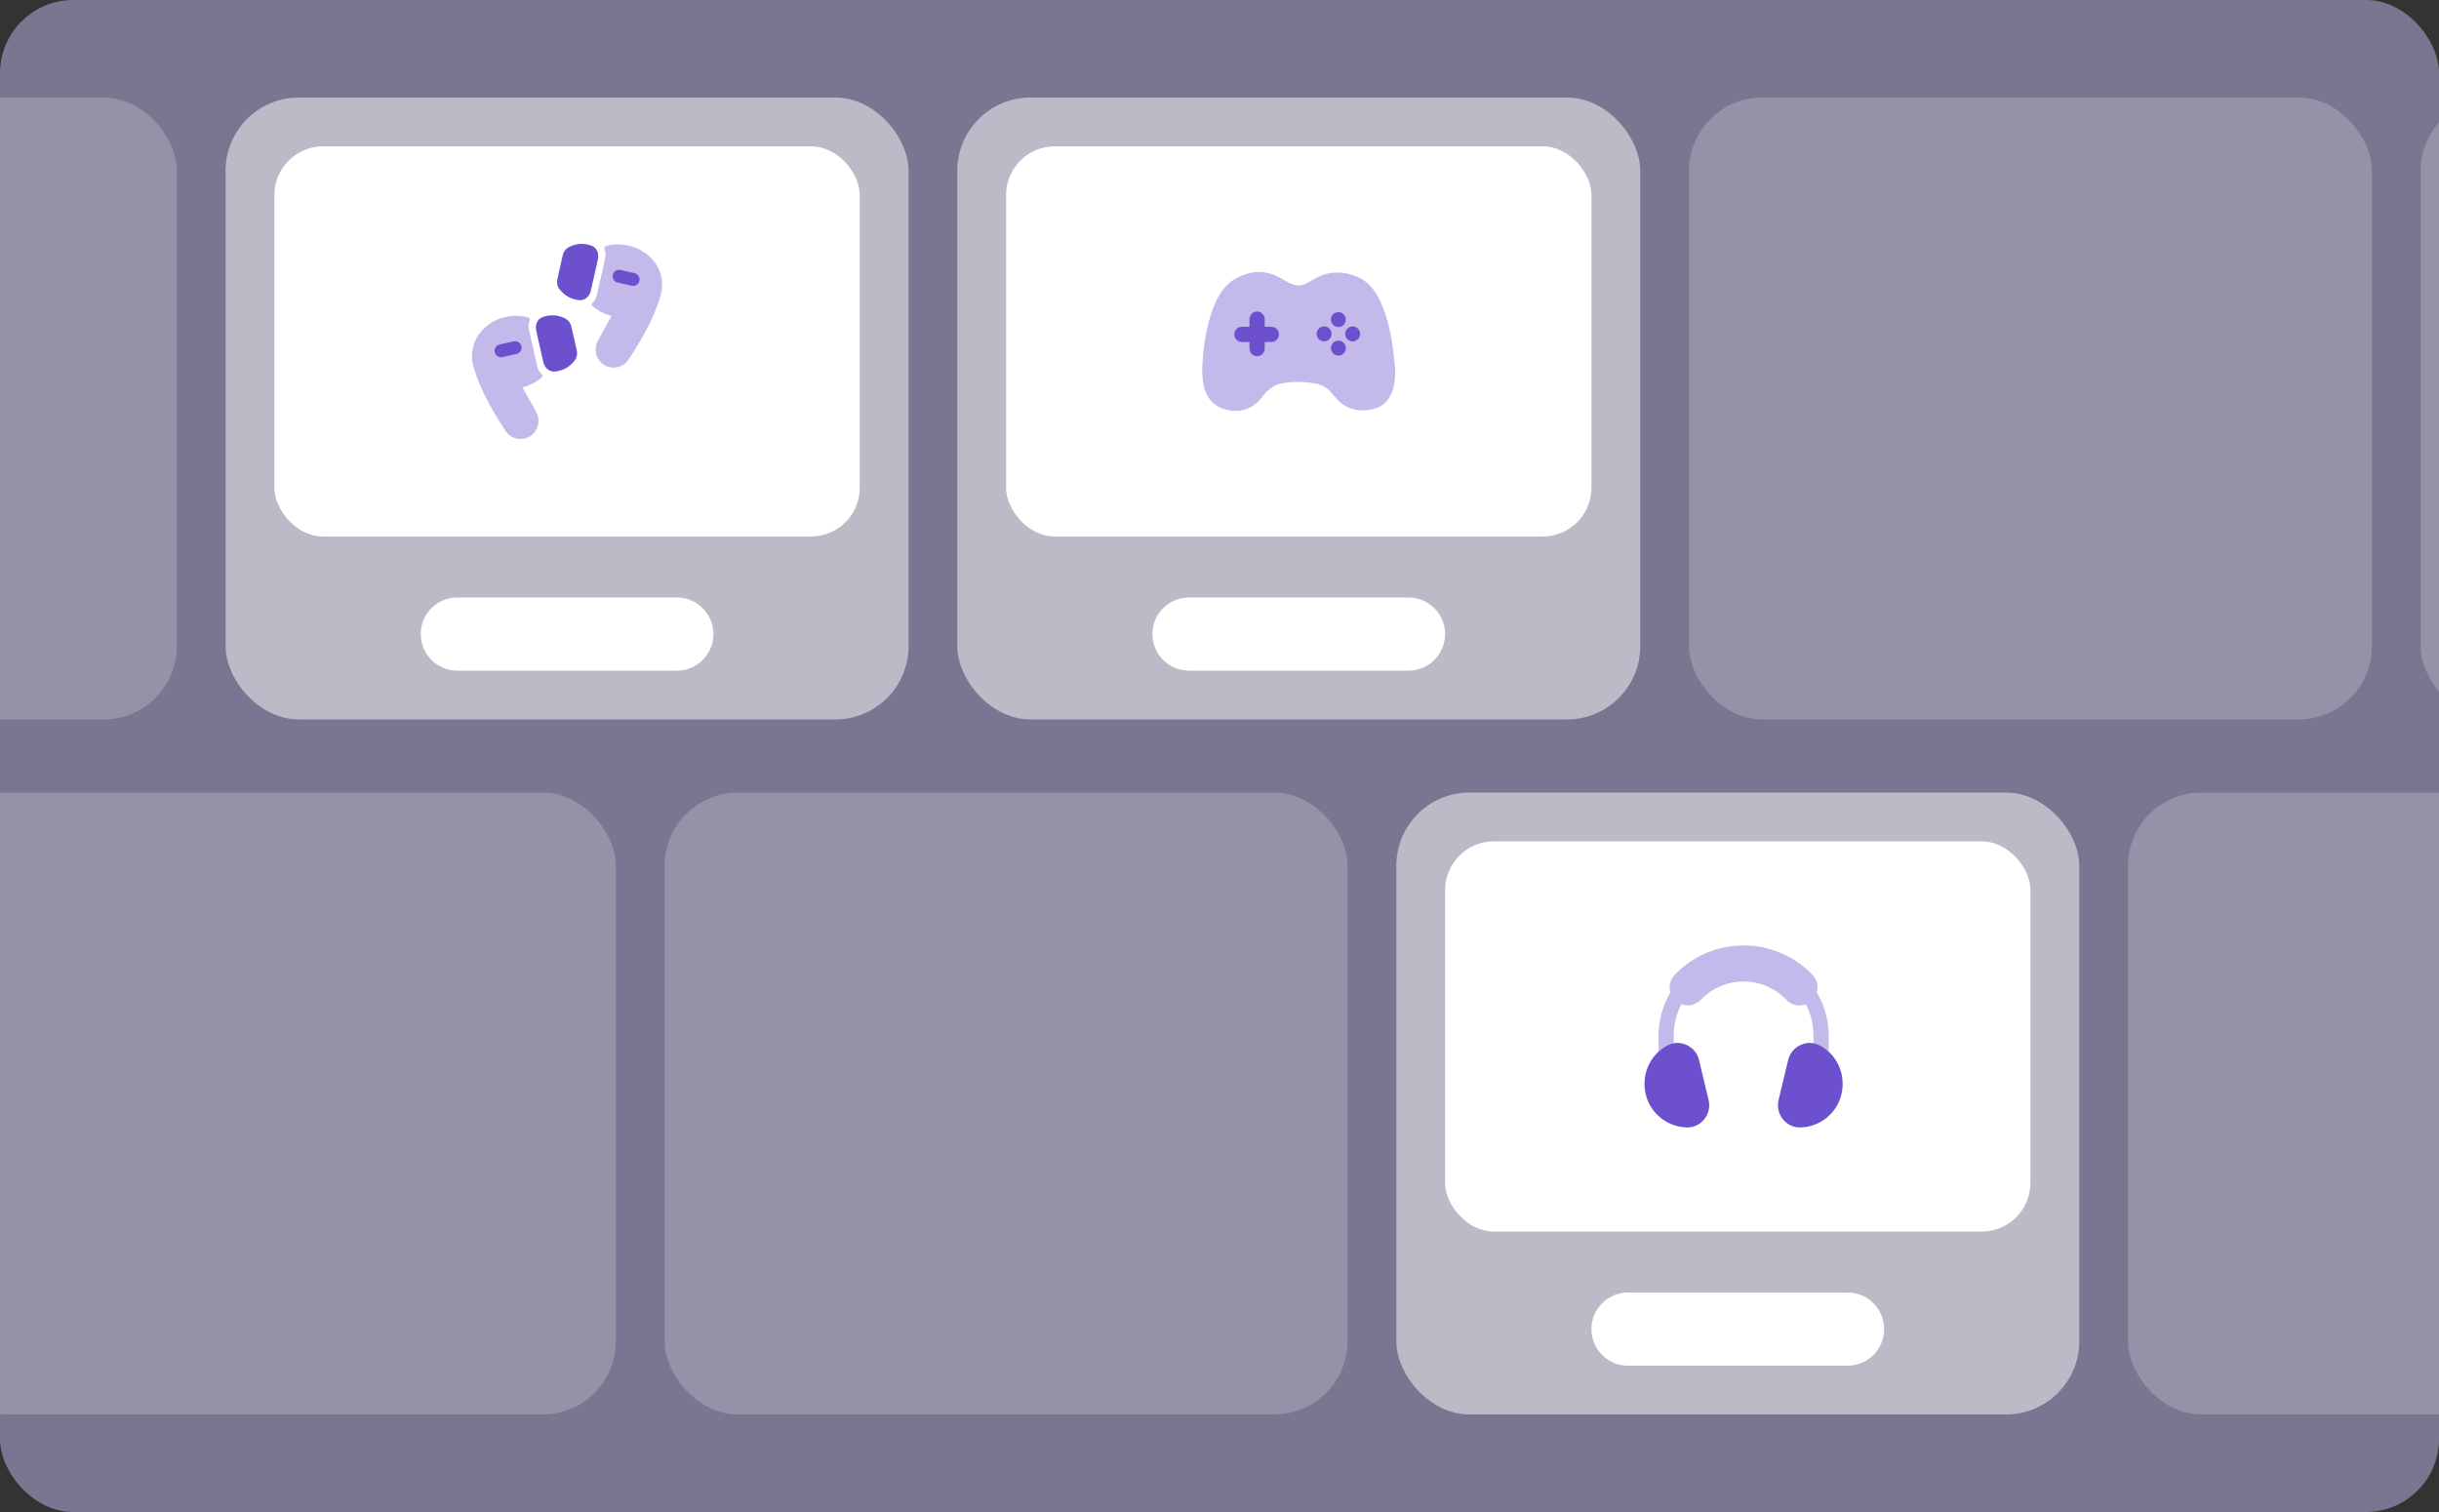 <svg width="400" height="248" viewBox="0 0 400 248" fill="none" xmlns="http://www.w3.org/2000/svg">
<rect x="0" y="0" width="400" height="248" fill="#333333" stroke="none"/>
<g clip-path="url(#clip0_4006_38034)">
<rect width="400" height="248" rx="12" fill="#C5B8F1" fill-opacity="0.5"/>
<rect x="-83" y="16" width="112" height="102" rx="12" fill="white" fill-opacity="0.2"/>
<rect x="37" y="16" width="112" height="102" rx="12" fill="white" fill-opacity="0.5"/>
<rect x="45" y="24" width="96" height="64" rx="8" fill="white"/>
<path d="M96.899 47.673C96.768 48.231 96.485 48.696 95.986 49.006C95.63 49.227 95.234 49.272 94.83 49.215C93.651 49.051 92.671 48.517 91.895 47.613C91.412 47.05 91.254 46.424 91.426 45.697C91.724 44.443 92.004 43.185 92.278 41.926C92.424 41.261 92.793 40.777 93.4 40.481C94.564 39.917 95.765 39.855 96.984 40.286C97.713 40.544 98.135 41.222 98.111 42.053C98.106 42.234 98.083 42.416 98.044 42.592C97.911 43.202 97.772 43.812 97.635 44.421L97.479 45.107C97.423 45.358 97.366 45.612 97.309 45.868L97.307 45.877L97.306 45.879C97.173 46.474 97.038 47.079 96.899 47.673Z" fill="#6C50CE"/>
<path d="M89.101 59.382C89.232 59.94 89.515 60.405 90.014 60.715C90.37 60.937 90.766 60.981 91.17 60.925C92.349 60.76 93.329 60.226 94.105 59.322C94.588 58.76 94.746 58.133 94.574 57.406C94.276 56.152 93.996 54.895 93.722 53.636C93.576 52.97 93.207 52.486 92.6 52.19C91.436 51.626 90.235 51.564 89.016 51.995C88.287 52.253 87.865 52.931 87.889 53.763C87.894 53.943 87.917 54.125 87.956 54.301C88.089 54.911 88.228 55.521 88.366 56.13L88.521 56.816C88.578 57.068 88.635 57.323 88.692 57.58L88.693 57.586L88.694 57.587C88.827 58.182 88.962 58.788 89.101 59.382Z" fill="#6C50CE"/>
<g opacity="0.4">
<path fill-rule="evenodd" clip-rule="evenodd" d="M108.593 46.706C108.567 44.572 107.638 42.889 105.963 41.604C104.675 40.616 103.192 40.148 101.575 40.096C100.825 40.072 100.086 40.159 99.364 40.365C99.179 40.418 99.086 40.574 99.119 40.764C99.126 40.807 99.141 40.849 99.156 40.891C99.33 41.378 99.37 41.866 99.252 42.377C98.934 43.757 98.623 45.139 98.312 46.52C98.173 47.14 98.034 47.759 97.894 48.378C97.883 48.427 97.871 48.476 97.858 48.525C97.843 48.579 97.827 48.633 97.808 48.685C97.673 49.057 97.456 49.376 97.174 49.654C96.981 49.844 96.99 50.06 97.195 50.236C97.815 50.764 98.506 51.177 99.264 51.474C99.493 51.565 99.727 51.643 99.962 51.721L99.967 51.723C100.077 51.759 100.188 51.796 100.298 51.835L100.293 51.846L100.287 51.861C100.278 51.881 100.269 51.904 100.257 51.925C100.075 52.249 99.893 52.573 99.711 52.897C99.298 53.633 98.884 54.37 98.475 55.108C98.425 55.198 98.374 55.287 98.322 55.377C98.121 55.727 97.919 56.078 97.805 56.474C97.466 57.644 97.853 58.901 98.805 59.665C100.06 60.673 102.01 60.44 102.962 59.143C103.352 58.613 103.7 58.05 104.046 57.488L104.047 57.486L104.072 57.446C105.739 54.744 107.25 51.966 108.209 48.921C108.436 48.199 108.602 47.467 108.593 46.706Z" fill="#6C50CE"/>
<path fill-rule="evenodd" clip-rule="evenodd" d="M77.407 58.414C77.433 56.281 78.362 54.599 80.037 53.313C81.325 52.325 82.808 51.857 84.425 51.805C85.175 51.781 85.914 51.868 86.636 52.074C86.821 52.127 86.914 52.283 86.881 52.473C86.874 52.516 86.859 52.558 86.844 52.6C86.67 53.087 86.63 53.575 86.748 54.086C87.066 55.466 87.377 56.848 87.688 58.229C87.827 58.849 87.966 59.468 88.106 60.087C88.117 60.136 88.129 60.185 88.142 60.234C88.157 60.288 88.173 60.342 88.192 60.394C88.327 60.766 88.544 61.085 88.826 61.363C89.019 61.553 89.01 61.769 88.805 61.944C88.185 62.473 87.494 62.886 86.736 63.183C86.507 63.273 86.273 63.352 86.038 63.43L86.033 63.432C85.923 63.468 85.812 63.505 85.702 63.544C85.706 63.552 85.709 63.561 85.713 63.57C85.722 63.59 85.731 63.613 85.743 63.633C85.925 63.958 86.107 64.282 86.289 64.606C86.702 65.343 87.116 66.079 87.525 66.817C87.575 66.907 87.627 66.997 87.678 67.086C87.879 67.437 88.08 67.787 88.195 68.183C88.534 69.353 88.147 70.61 87.195 71.374C85.939 72.382 83.99 72.148 83.038 70.852C82.648 70.322 82.3 69.758 81.954 69.197L81.927 69.155C80.26 66.453 78.749 63.675 77.791 60.63C77.564 59.908 77.398 59.176 77.407 58.414Z" fill="#6C50CE"/>
</g>
<path d="M103.608 46.865C102.829 46.7 102.052 46.525 101.278 46.34C100.697 46.201 100.357 45.636 100.491 45.069C100.629 44.491 101.184 44.149 101.774 44.28C102.003 44.331 102.231 44.383 102.46 44.434L102.907 44.535L103.353 44.636C103.582 44.687 103.81 44.739 104.039 44.791C104.625 44.925 104.989 45.481 104.866 46.053C104.744 46.62 104.189 46.989 103.608 46.865Z" fill="#6C50CE"/>
<path d="M82.392 58.574C83.171 58.409 83.948 58.234 84.722 58.049C85.303 57.91 85.643 57.345 85.508 56.778C85.371 56.2 84.816 55.858 84.226 55.989C83.997 56.04 83.769 56.092 83.54 56.143L83.093 56.244L82.648 56.344C82.419 56.396 82.19 56.447 81.961 56.5C81.375 56.634 81.011 57.19 81.134 57.761C81.256 58.329 81.811 58.698 82.392 58.574Z" fill="#6C50CE"/>
<path d="M69 104C69 107.314 71.686 110 75 110H111C114.314 110 117 107.314 117 104C117 100.686 114.314 98 111 98H75C71.686 98 69 100.686 69 104Z" fill="white"/>
<rect x="157" y="16" width="112" height="102" rx="12" fill="white" fill-opacity="0.5"/>
<rect x="165" y="24" width="96" height="64" rx="8" fill="white"/>
<path opacity="0.4" fill-rule="evenodd" clip-rule="evenodd" d="M228.8 60.393C228.782 60.28 228.762 60.053 228.73 59.736C228.448 56.85 227.593 48.065 223.227 45.725C223.22 45.721 223.213 45.718 223.205 45.715C222.202 45.212 219.138 43.68 215.557 45.753C213.177 47.24 212.523 47.103 210.262 45.745C206.712 43.615 203.97 45.025 202.798 45.628L202.605 45.725C197.315 48.56 197.167 60.507 197.167 60.627C197.167 62.898 197.505 65.663 200.2 66.905C201.117 67.257 201.935 67.39 202.647 67.39C204.285 67.39 205.367 66.681 205.817 66.305C206.395 65.891 206.732 65.453 207.057 65.026C207.48 64.475 207.878 63.953 208.92 63.346C210.66 62.331 215.492 62.48 217.07 63.342C217.883 63.83 218.272 64.3 218.718 64.843C219.087 65.29 219.503 65.796 220.182 66.305C221.703 67.391 223.687 67.612 225.798 66.905C228.518 65.858 228.833 62.822 228.833 60.627C228.833 60.547 228.822 60.468 228.8 60.393Z" fill="#6C50CE"/>
<path fill-rule="evenodd" clip-rule="evenodd" d="M221.837 55.986C221.16 55.986 220.612 55.438 220.612 54.761C220.612 54.084 221.16 53.536 221.837 53.536C222.513 53.536 223.062 54.084 223.062 54.761C223.062 55.438 222.513 55.986 221.837 55.986ZM219.497 58.326C218.82 58.326 218.272 57.778 218.272 57.101C218.272 56.424 218.82 55.876 219.497 55.876C220.173 55.876 220.722 56.424 220.722 57.101C220.722 57.778 220.173 58.326 219.497 58.326ZM217.157 55.986C216.48 55.986 215.932 55.438 215.932 54.761C215.932 54.084 216.48 53.536 217.157 53.536C217.833 53.536 218.382 54.084 218.382 54.761C218.382 55.438 217.833 55.986 217.157 55.986ZM219.497 51.196C220.173 51.196 220.722 51.744 220.722 52.421C220.722 53.097 220.173 53.646 219.497 53.646C218.82 53.646 218.272 53.097 218.272 52.421C218.272 51.744 218.82 51.196 219.497 51.196ZM208.5 56.094H207.417V57.178C207.417 57.867 206.857 58.428 206.167 58.428C205.477 58.428 204.917 57.867 204.917 57.178V56.094H203.667C202.977 56.094 202.417 55.534 202.417 54.844C202.417 54.154 202.977 53.594 203.667 53.594H204.917V52.344C204.917 51.654 205.477 51.094 206.167 51.094C206.857 51.094 207.417 51.654 207.417 52.344V53.594H208.5C209.19 53.594 209.75 54.154 209.75 54.844C209.75 55.534 209.19 56.094 208.5 56.094Z" fill="#6C50CE"/>
<path d="M189 104C189 107.314 191.686 110 195 110H231C234.314 110 237 107.314 237 104C237 100.686 234.314 98 231 98H195C191.686 98 189 100.686 189 104Z" fill="white"/>
<rect x="277" y="16" width="112" height="102" rx="12" fill="white" fill-opacity="0.2"/>
<rect x="397" y="16" width="112" height="102" rx="12" fill="white" fill-opacity="0.2"/>
<rect x="-11" y="130" width="112" height="102" rx="12" fill="white" fill-opacity="0.2"/>
<rect x="109" y="130" width="112" height="102" rx="12" fill="white" fill-opacity="0.2"/>
<rect x="229" y="130" width="112" height="102" rx="12" fill="white" fill-opacity="0.5"/>
<rect x="237" y="138" width="96" height="64" rx="8" fill="white"/>
<path d="M295.186 184.928C294.118 184.928 293.119 184.456 292.428 183.619C291.688 182.721 291.418 181.558 291.688 180.429L293.258 173.868C293.529 172.736 294.299 171.823 295.373 171.361C296.434 170.903 297.616 170.971 298.611 171.549C301.436 173.183 302.783 176.429 301.961 179.626C301.291 182.239 299.139 184.264 296.481 184.788C296.094 184.863 295.714 184.909 295.344 184.924H295.339C295.288 184.926 295.238 184.928 295.186 184.928Z" fill="#6C50CE"/>
<path d="M276.564 184.923L276.554 184.922C276.191 184.909 275.809 184.861 275.423 184.786C272.761 184.262 270.611 182.237 269.939 179.624C269.118 176.429 270.464 173.184 273.289 171.549C274.286 170.972 275.468 170.904 276.528 171.359C277.601 171.821 278.373 172.734 278.643 173.869L280.214 180.427C280.483 181.557 280.214 182.719 279.473 183.616C278.783 184.454 277.784 184.926 276.714 184.926C276.664 184.926 276.615 184.924 276.564 184.923Z" fill="#6C50CE"/>
<path opacity="0.4" fill-rule="evenodd" clip-rule="evenodd" d="M295.091 164.912H295.122C295.906 164.912 296.641 164.607 297.197 164.052C298.322 162.926 298.364 161.081 297.284 159.937L296.994 159.639C290.904 153.551 280.997 153.549 274.906 159.641L274.612 159.942C273.537 161.081 273.577 162.924 274.702 164.049C275.266 164.611 275.991 164.892 276.806 164.907C277.616 164.899 278.379 164.567 278.947 163.972C278.951 163.97 279.034 163.885 279.07 163.849L279.086 163.832C280.924 161.994 283.361 160.982 285.949 160.982H285.959C288.544 160.984 290.974 161.997 292.802 163.832L292.942 163.976C293.514 164.571 294.276 164.904 295.091 164.912ZM296.173 164.719C296.552 164.574 296.9 164.348 297.197 164.052C297.564 163.685 297.816 163.241 297.951 162.77C299.189 164.843 299.906 167.287 299.906 169.883V172.501C299.518 172.144 299.085 171.824 298.611 171.549C298.231 171.328 297.824 171.182 297.406 171.111V169.883C297.406 168.024 296.958 166.265 296.173 164.719ZM274.702 164.049C274.336 163.683 274.085 163.24 273.949 162.771C272.672 164.915 271.996 167.369 271.996 169.883V172.499C272.384 172.143 272.816 171.823 273.289 171.549C273.67 171.329 274.078 171.183 274.496 171.111V169.883C274.496 168.074 274.921 166.303 275.733 164.712C275.35 164.569 275.003 164.349 274.702 164.049Z" fill="#6C50CE"/>
<path d="M261 218C261 221.314 263.686 224 267 224H303C306.314 224 309 221.314 309 218C309 214.686 306.314 212 303 212H267C263.686 212 261 214.686 261 218Z" fill="white"/>
<rect x="349" y="130" width="112" height="102" rx="12" fill="white" fill-opacity="0.2"/>
</g>
<defs>
<clipPath id="clip0_4006_38034">
<rect width="400" height="248" rx="12" fill="white"/>
</clipPath>
</defs>
</svg>
